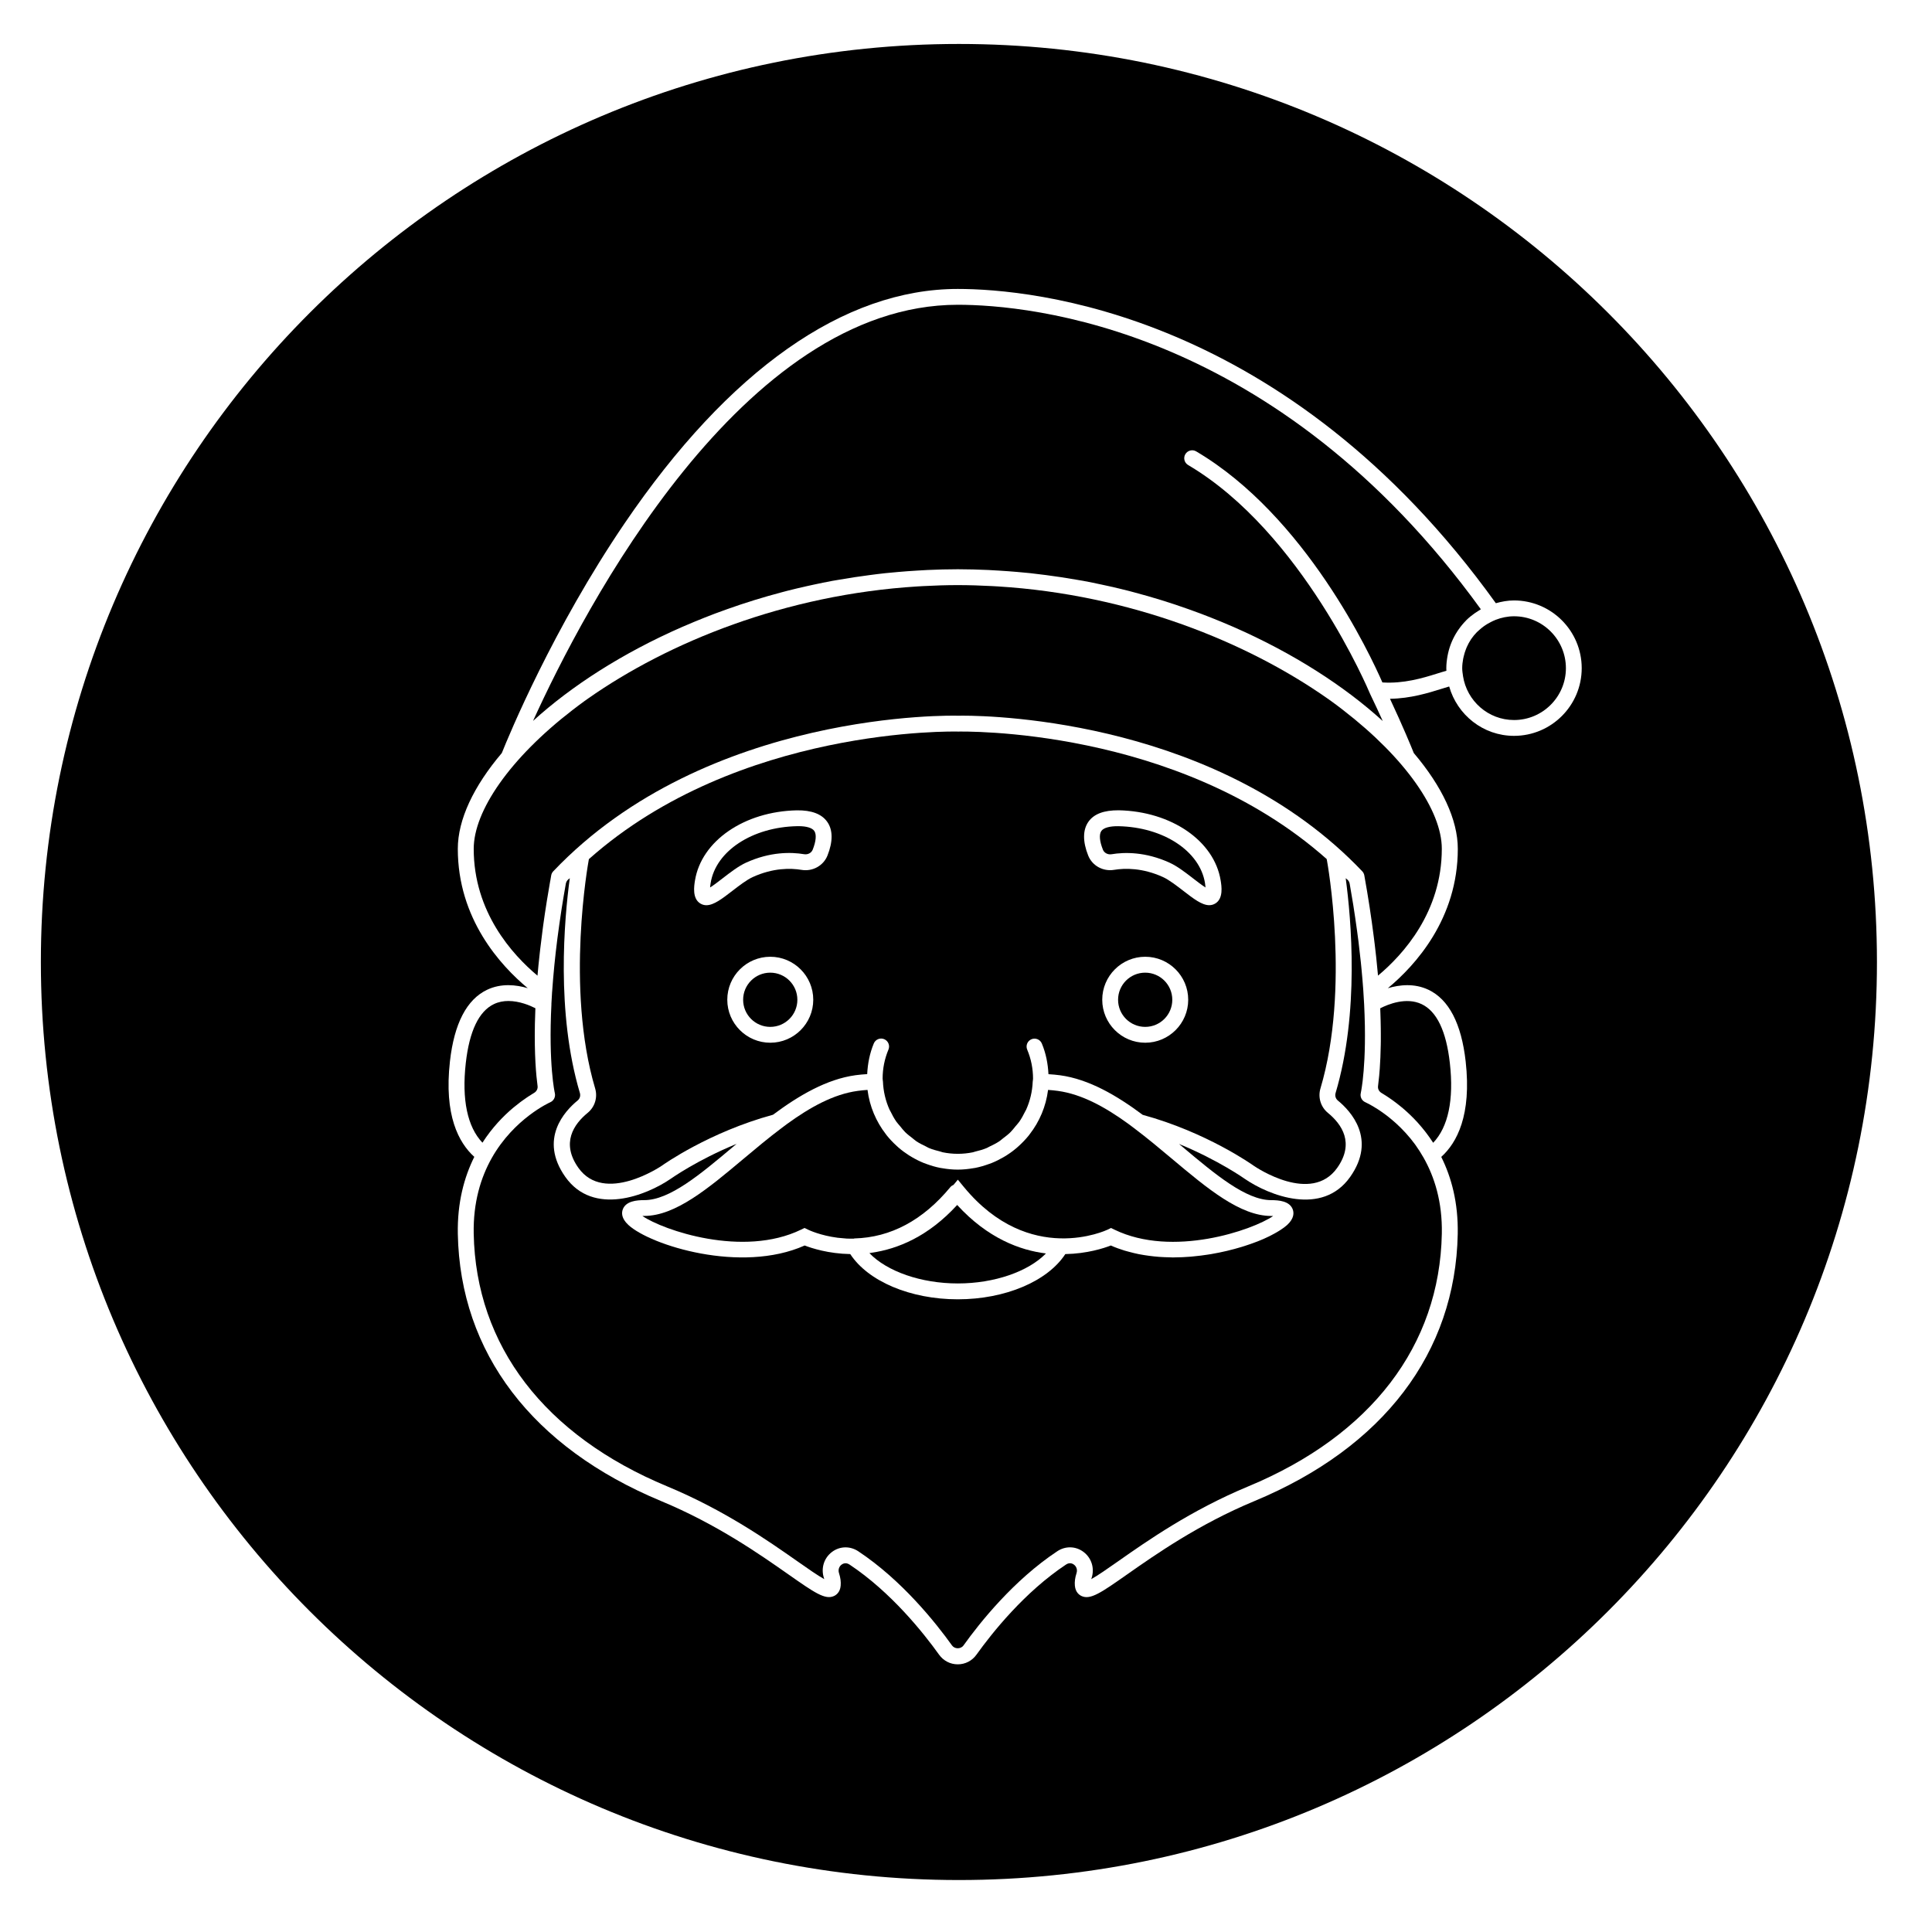 <?xml version="1.0" encoding="UTF-8"?>
<!-- Uploaded to: SVG Repo, www.svgrepo.com, Generator: SVG Repo Mixer Tools -->
<svg fill="#000000" width="800px" height="800px" version="1.1" viewBox="144 144 512 512" xmlns="http://www.w3.org/2000/svg">
 <g>
  <path d="m440.39 362.95c-2.238-0.035-3.926 0.402-4.523 1.27-0.637 0.906-0.48 2.711 0.414 4.949 0.344 0.875 1.305 1.367 2.273 1.215 3.5-0.586 9.012-0.664 15.371 2.223 2.055 0.934 4.191 2.578 6.254 4.176 0.988 0.766 2.328 1.797 3.301 2.41-0.02-0.312-0.066-0.695-0.145-1.18-1.379-8.484-11.027-14.816-22.945-15.062z"/>
  <path d="m454.67 408.95c0 3.969-3.215 7.184-7.184 7.184s-7.184-3.215-7.184-7.184 3.215-7.184 7.184-7.184 7.184 3.215 7.184 7.184"/>
  <path d="m495.65 372.01-0.066-0.352c-39.66-35.215-97.07-33.766-97.68-33.785-0.77-0.016-58.211-1.402-97.836 33.801l-0.066 0.336c-0.059 0.336-6.207 33.805 1.715 60.426 0.707 2.379-0.07 4.918-1.977 6.481-3.688 3.019-7.109 7.992-2.473 14.555 6.891 9.75 21.93-0.414 22.082-0.52 0.48-0.344 12.59-8.926 29.5-13.531 6.883-5.125 14.223-9.43 21.887-10.48 0.988-0.137 2.019-0.223 3.078-0.289 0.137-2.797 0.672-5.531 1.754-8.133 0.449-1.066 1.676-1.578 2.754-1.129 1.066 0.449 1.578 1.684 1.129 2.754-1.027 2.449-1.547 5.039-1.547 7.691 0 0.238 0.059 0.457 0.07 0.691 0 0.016 0.012 0.031 0.012 0.047 0.102 2.672 0.715 5.188 1.738 7.477 0.082 0.176 0.188 0.328 0.273 0.5 0.453 0.938 0.953 1.844 1.535 2.691 0.309 0.434 0.676 0.816 1.012 1.223 0.438 0.539 0.863 1.094 1.355 1.582 0.59 0.578 1.254 1.078 1.914 1.582 0.328 0.25 0.625 0.543 0.969 0.777 0.828 0.555 1.723 1.004 2.629 1.43 0.246 0.117 0.465 0.273 0.715 0.379 0.977 0.406 2.012 0.699 3.059 0.953 0.227 0.055 0.434 0.156 0.664 0.203 1.285 0.262 2.621 0.402 3.981 0.402 1.367 0 2.695-0.141 3.981-0.402 0.223-0.047 0.422-0.141 0.641-0.191 1.055-0.25 2.098-0.543 3.078-0.957 0.23-0.098 0.438-0.246 0.672-0.352 0.926-0.434 1.84-0.891 2.68-1.457 0.328-0.215 0.605-0.492 0.918-0.73 0.68-0.516 1.359-1.027 1.969-1.629 0.48-0.473 0.883-1.008 1.309-1.527 0.352-0.43 0.742-0.828 1.059-1.281 0.574-0.832 1.062-1.727 1.512-2.644 0.09-0.188 0.211-0.359 0.297-0.543 1.023-2.289 1.637-4.805 1.738-7.473 0-0.016 0.012-0.023 0.012-0.039 0.012-0.238 0.07-0.457 0.07-0.695 0-2.66-0.52-5.25-1.547-7.691-0.449-1.066 0.055-2.301 1.125-2.75 1.059-0.449 2.309 0.055 2.75 1.125 1.09 2.594 1.617 5.332 1.758 8.133 1.062 0.066 2.09 0.156 3.078 0.289 7.672 1.047 15.012 5.356 21.895 10.484 16.898 4.606 29 13.184 29.508 13.547 0.578 0.395 15.176 10.219 22.051 0.492 4.637-6.566 1.215-11.539-2.473-14.555-1.906-1.559-2.68-4.102-1.98-6.473 7.938-26.66 1.781-60.109 1.723-60.441zm-147.52 48.324c-6.281 0-11.391-5.109-11.391-11.391s5.109-11.391 11.391-11.391 11.391 5.109 11.391 11.391c0 6.285-5.106 11.391-11.391 11.391zm15.164-49.617c-1.066 2.691-3.934 4.301-6.871 3.809-2.922-0.488-7.547-0.555-12.941 1.906-1.613 0.734-3.633 2.297-5.422 3.672-2.672 2.062-4.902 3.789-6.856 3.789-0.551 0-1.078-0.137-1.582-0.438-2.223-1.32-1.676-4.68-1.445-6.117 1.703-10.48 13.059-18.297 27.004-18.59 3.875-0.047 6.594 0.957 8.066 3.078 1.496 2.137 1.512 5.215 0.047 8.891zm84.203 49.617c-6.281 0-11.391-5.109-11.391-11.391s5.109-11.391 11.391-11.391 11.391 5.109 11.391 11.391c0 6.285-5.113 11.391-11.391 11.391zm18.551-36.887c-0.508 0.301-1.031 0.438-1.586 0.438-1.949 0-4.18-1.723-6.852-3.789-1.789-1.375-3.809-2.941-5.422-3.672-5.394-2.453-10.02-2.387-12.941-1.906-2.926 0.48-5.789-1.074-6.871-3.809-1.461-3.668-1.449-6.746 0.039-8.898 1.473-2.121 4.133-3.102 8.07-3.078 13.945 0.293 25.305 8.113 27 18.59 0.238 1.445 0.785 4.805-1.438 6.125z"/>
  <path d="m355.6 362.94c-0.109 0-0.223 0-0.332 0.004-11.914 0.246-21.562 6.578-22.938 15.059-0.082 0.48-0.121 0.867-0.145 1.18 0.973-0.605 2.312-1.641 3.305-2.41 2.062-1.594 4.191-3.238 6.246-4.176 6.363-2.891 11.863-2.812 15.371-2.223 0.984 0.156 1.926-0.332 2.273-1.215 0.891-2.238 1.039-4.039 0.414-4.949-0.574-0.82-2.055-1.27-4.195-1.27z"/>
  <path d="m280.03 437.55c0.039-0.035 0.082-0.066 0.121-0.098 0.574-0.48 1.133-0.922 1.676-1.328 0.156-0.117 0.301-0.223 0.453-0.332 0.422-0.312 0.832-0.598 1.23-0.867 0.168-0.117 0.332-0.227 0.492-0.332 0.387-0.258 0.75-0.484 1.102-0.695 0.109-0.066 0.227-0.141 0.332-0.207 0.023-0.016 0.055-0.035 0.086-0.051 0.68-0.398 1.043-1.102 0.941-1.84-0.387-2.848-0.871-8.254-0.711-16.379v-0.07c0.023-1.32 0.07-2.695 0.133-4.16-1.438-0.734-4.223-1.918-7.148-1.918-1.285 0-2.594 0.227-3.836 0.82-4.004 1.91-6.516 7.176-7.465 15.648-1.09 9.699 0.438 16.918 4.418 21.086 2.543-3.961 5.481-7.012 8.176-9.277z"/>
  <path d="m355.31 408.95c0 3.969-3.219 7.184-7.188 7.184-3.965 0-7.184-3.215-7.184-7.184s3.219-7.184 7.184-7.184c3.969 0 7.188 3.215 7.188 7.184"/>
  <path d="m519.08 447.38c-0.016-0.02-0.023-0.035-0.039-0.055-1.629-2.227-3.371-4.074-5.043-5.598-0.059-0.051-0.117-0.105-0.176-0.16-0.805-0.719-1.594-1.371-2.336-1.941-0.051-0.035-0.098-0.07-0.141-0.105-0.695-0.527-1.355-0.988-1.961-1.387-0.066-0.047-0.141-0.098-0.207-0.137-1.969-1.273-3.309-1.875-3.344-1.891-0.938-0.402-1.449-1.422-1.215-2.414 0.004-0.023 0.23-1.055 0.473-3.055 0.016-0.102 0.023-0.203 0.039-0.309 0.336-2.871 0.691-7.629 0.578-14.395-0.004-0.156-0.004-0.316-0.012-0.48-0.031-1.633-0.09-3.375-0.18-5.238-0.066-1.266-0.145-2.594-0.242-3.969-0.125-1.758-0.281-3.559-0.453-5.375-0.055-0.586-0.105-1.164-0.172-1.762-0.191-1.859-0.406-3.75-0.645-5.668-0.109-0.875-0.238-1.793-0.359-2.699-0.152-1.129-0.312-2.262-0.484-3.41-0.172-1.164-0.344-2.324-0.535-3.535-0.039-0.262-0.09-0.527-0.133-0.789-0.258-1.566-0.52-3.16-0.812-4.805-0.074-0.453-0.324-0.871-0.672-1.152l-0.383-0.312c1.457 10.828 3.668 35.59-2.676 56.906-0.227 0.754 0.012 1.531 0.609 2.019 3.344 2.734 10.348 10.184 3.246 20.238-7.406 10.488-21.484 4.926-27.902 0.52-0.117-0.082-7.039-4.984-17.453-9.262 0.324 0.273 0.656 0.543 0.973 0.812 8.621 7.238 16.762 14.078 23.461 14.078 2.035 0 4.848 0.246 5.688 2.398 0.367 0.945 0.418 2.445-1.461 4.18-0.453 0.422-1.059 0.855-1.723 1.293-0.18 0.121-0.379 0.242-0.574 0.363-0.586 0.359-1.223 0.715-1.926 1.074-0.18 0.09-0.348 0.188-0.535 0.277-0.906 0.441-1.891 0.875-2.953 1.301-0.195 0.074-0.406 0.152-0.605 0.227-0.918 0.352-1.883 0.691-2.891 1.012-0.289 0.09-0.562 0.18-0.863 0.273-2.481 0.754-5.184 1.406-8.027 1.891-0.324 0.055-0.645 0.102-0.969 0.152-1.211 0.188-2.438 0.344-3.684 0.457-0.266 0.023-0.523 0.059-0.789 0.082-1.477 0.121-2.969 0.191-4.465 0.195-0.082 0-0.156 0.012-0.238 0.012-0.258 0-0.52-0.031-0.777-0.031-0.969-0.016-1.934-0.051-2.902-0.121-0.453-0.031-0.902-0.082-1.352-0.125-0.871-0.09-1.738-0.207-2.606-0.344-0.465-0.074-0.922-0.152-1.387-0.242-0.887-0.176-1.762-0.395-2.629-0.629-0.398-0.105-0.797-0.203-1.188-0.324-1.238-0.383-2.465-0.82-3.641-1.352-1.875 0.73-6.316 2.172-12.066 2.277-4.707 7.195-15.895 11.984-28.496 11.984-12.602 0-23.785-4.785-28.496-11.984-5.754-0.105-10.203-1.547-12.078-2.277-16.883 7.531-40.898-0.066-46.723-5.445-1.879-1.738-1.832-3.234-1.461-4.18 0.84-2.144 3.648-2.398 5.688-2.398 6.699 0 14.844-6.836 23.461-14.082 0.324-0.273 0.66-0.551 0.988-0.828-10.445 4.281-17.355 9.191-17.445 9.25-6.449 4.43-20.531 9.992-27.938-0.492-7.106-10.062-0.102-17.504 3.246-20.238 0.598-0.488 0.832-1.266 0.605-2.019-6.344-21.32-4.133-46.078-2.672-56.906l-0.387 0.316c-0.332 0.273-0.562 0.676-0.656 1.109-0.387 2.191-0.754 4.363-1.09 6.492-0.07 0.434-0.125 0.852-0.191 1.273-0.316 2.09-0.613 4.156-0.875 6.188-0.031 0.238-0.066 0.484-0.098 0.719-0.297 2.348-0.562 4.648-0.785 6.906-0.004 0.07-0.016 0.141-0.02 0.211-0.227 2.312-0.418 4.586-0.57 6.797 0 0.012-0.012 0.02-0.012 0.035-0.074 1.145-0.141 2.231-0.191 3.301 0 0.016 0.012 0.023 0.012 0.035-0.812 16.027 0.883 23.508 0.902 23.582 0.23 0.988-0.281 2.004-1.211 2.414-0.098 0.039-9.598 4.281-15.523 14.812-2.863 5.098-4.926 11.664-4.766 20.016 0.57 29.684 18.781 53.469 51.277 66.965 15.195 6.312 26.844 14.484 34.551 19.887 2.672 1.875 5.406 3.793 7.074 4.699-0.023-0.086-0.051-0.176-0.082-0.266-0.848-2.59-0.02-5.305 2.109-6.926 1.074-0.816 2.332-1.23 3.602-1.23 1.16 0 2.328 0.344 3.371 1.031 11.566 7.672 20.531 18.93 24.844 24.953 0.719 1.012 2.348 1.012 3.062 0 4.309-6.027 13.266-17.277 24.844-24.953 2.168-1.445 4.906-1.375 6.969 0.191 2.133 1.621 2.969 4.344 2.121 6.934-0.031 0.09-0.055 0.18-0.082 0.266 1.664-0.91 4.402-2.832 7.074-4.699 7.703-5.406 19.355-13.578 34.555-19.891 32.492-13.504 50.703-37.281 51.273-66.965 0.16-8.434-1.945-15.043-4.848-20.156-0.688-1.199-1.414-2.348-2.176-3.398z"/>
  <path d="m509.83 412.84c0.02 0.551 0.039 1.098 0.051 1.629 0.02 0.715 0.031 1.406 0.039 2.086 0.004 0.465 0.012 0.918 0.012 1.367 0 0.672 0.004 1.336 0 1.965-0.004 0.344-0.012 0.66-0.016 0.992-0.039 2.379-0.133 4.438-0.258 6.184-0.004 0.059-0.012 0.133-0.012 0.191-0.047 0.629-0.098 1.211-0.145 1.758v0.012c-0.102 1.094-0.207 2.055-0.312 2.828-0.086 0.715 0.266 1.402 0.922 1.793 0.371 0.215 0.785 0.48 1.215 0.754 0.023 0.016 0.047 0.031 0.07 0.047 0.359 0.227 0.727 0.484 1.113 0.75 0.176 0.121 0.352 0.246 0.535 0.379 0.328 0.238 0.66 0.48 1.004 0.742 0.309 0.23 0.621 0.488 0.938 0.742 0.262 0.211 0.52 0.414 0.789 0.645 1.273 1.078 2.594 2.336 3.91 3.777 0.066 0.07 0.133 0.152 0.195 0.227 0.613 0.684 1.219 1.41 1.82 2.18 0.074 0.102 0.152 0.195 0.23 0.297 0.621 0.805 1.219 1.664 1.805 2.562 0.023 0.035 0.047 0.066 0.07 0.102 3.984-4.168 5.512-11.391 4.422-21.09-0.945-8.484-3.465-13.75-7.481-15.652-4.102-1.945-8.922 0.047-10.973 1.102 0.031 0.566 0.035 1.078 0.055 1.633z"/>
  <path d="m545.24 307.32c-1.719 0-3.352 0.352-4.871 0.938l-0.004 0.004c-0.52 0.195-1.004 0.449-1.484 0.699-0.238 0.125-0.473 0.242-0.699 0.383-0.383 0.227-0.746 0.48-1.102 0.734-0.359 0.266-0.699 0.551-1.027 0.848-0.227 0.203-0.457 0.395-0.672 0.609-0.555 0.57-1.066 1.18-1.516 1.84-0.02 0.023-0.031 0.055-0.051 0.086-0.43 0.645-0.797 1.336-1.113 2.051-0.082 0.188-0.152 0.379-0.227 0.57-0.23 0.59-0.418 1.195-0.562 1.82-0.051 0.215-0.109 0.434-0.152 0.656-0.152 0.82-0.258 1.656-0.258 2.519 0 0.699 0.109 1.375 0.211 2.055 0 0.016-0.004 0.023 0 0.035 1.02 6.578 6.672 11.648 13.527 11.648 7.578 0 13.742-6.168 13.742-13.738 0-7.59-6.168-13.758-13.742-13.758z"/>
  <path d="m532.59 308.35c0.68-0.672 1.43-1.273 2.223-1.832 0.352-0.25 0.715-0.48 1.09-0.707 0.18-0.109 0.348-0.242 0.539-0.348-54.211-74.832-119.7-80.695-138.61-80.695-57.137 0-99.078 80.621-112.57 110.28 10.102-9.195 23.617-17.941 39.551-24.914 0.168-0.07 0.336-0.141 0.504-0.211 1.777-0.77 3.582-1.523 5.414-2.246 0.902-0.359 1.812-0.711 2.727-1.059 1.066-0.402 2.144-0.789 3.231-1.176 4.691-1.676 9.559-3.184 14.574-4.508 0.469-0.125 0.934-0.25 1.406-0.371 1.641-0.418 3.301-0.812 4.977-1.188 0.648-0.145 1.309-0.289 1.965-0.43 1.648-0.352 3.289-0.699 4.969-1.008 0.609-0.117 1.234-0.207 1.848-0.312 2.656-0.465 5.34-0.871 8.062-1.223 1.375-0.18 2.75-0.359 4.141-0.504 1.125-0.121 2.254-0.215 3.379-0.316 1.656-0.145 3.324-0.266 4.996-0.367 0.938-0.055 1.867-0.117 2.812-0.16 2.656-0.121 5.324-0.195 8.016-0.195 2.695 0 5.367 0.082 8.02 0.195 0.941 0.039 1.875 0.105 2.805 0.16 1.676 0.102 3.352 0.223 5.008 0.367 1.129 0.098 2.254 0.195 3.371 0.316 1.406 0.152 2.793 0.328 4.18 0.508 2.664 0.344 5.297 0.746 7.898 1.199 0.66 0.117 1.328 0.215 1.984 0.336 1.664 0.309 3.301 0.648 4.934 1.004 0.672 0.141 1.336 0.289 2 0.434 1.668 0.379 3.32 0.766 4.957 1.184 0.484 0.121 0.957 0.258 1.438 0.383 5.004 1.32 9.848 2.82 14.523 4.492 1.109 0.395 2.207 0.789 3.293 1.199 0.902 0.344 1.797 0.684 2.691 1.043 1.863 0.734 3.703 1.5 5.508 2.281 0.141 0.059 0.281 0.117 0.422 0.18 15.945 6.984 29.469 15.742 39.574 24.945-0.984-2.18-2.106-4.609-3.391-7.273-0.012-0.02 0-0.047-0.012-0.07-0.004-0.016-0.023-0.023-0.035-0.039-0.176-0.422-17.84-42.586-48.133-60.461-1.004-0.59-1.336-1.879-0.746-2.875 0.594-1.004 1.895-1.328 2.875-0.746 29.008 17.113 46.203 54.043 49.348 61.234 5.606 0.363 10.656-1.145 14.391-2.316 0.945-0.297 1.797-0.562 2.57-0.77-0.016-0.23-0.023-0.465-0.023-0.699 0-1.113 0.137-2.191 0.328-3.254 0.047-0.23 0.09-0.465 0.141-0.691 0.473-2.109 1.316-4.082 2.481-5.856 0.102-0.152 0.195-0.297 0.301-0.441 0.578-0.828 1.211-1.613 1.926-2.328 0.047-0.059 0.082-0.105 0.129-0.148z"/>
  <path d="m437.51 469.88 0.922-0.453 0.922 0.449c15.383 7.465 36.586 0.133 42.047-3.621-0.156-0.004-0.328-0.012-0.52-0.012-8.238 0-16.969-7.32-26.203-15.074-3.269-2.742-6.648-5.578-10.082-8.156l-1.531-1.152c-6.082-4.414-12.309-7.883-18.715-8.762-0.891-0.121-1.758-0.207-2.602-0.262-0.551 4.394-2.281 8.414-4.867 11.742-0.082 0.105-0.156 0.215-0.242 0.324-0.762 0.945-1.598 1.824-2.488 2.648-0.211 0.195-0.418 0.387-0.637 0.574-0.863 0.742-1.777 1.422-2.742 2.035-0.273 0.176-0.551 0.344-0.832 0.504-0.996 0.578-2.031 1.098-3.109 1.535-0.258 0.102-0.516 0.191-0.777 0.281-1.164 0.422-2.352 0.777-3.594 1.023-0.16 0.031-0.328 0.047-0.488 0.074-1.355 0.238-2.742 0.383-4.16 0.383-1.422 0-2.805-0.145-4.16-0.383-0.16-0.031-0.324-0.047-0.484-0.074-1.238-0.242-2.434-0.598-3.598-1.023-0.258-0.09-0.516-0.18-0.766-0.281-1.082-0.438-2.121-0.957-3.117-1.543-0.277-0.16-0.551-0.324-0.816-0.492-0.969-0.621-1.891-1.301-2.754-2.047-0.211-0.18-0.406-0.367-0.609-0.555-0.902-0.828-1.742-1.715-2.508-2.672-0.074-0.098-0.141-0.195-0.215-0.289-2.594-3.34-4.332-7.367-4.883-11.766-0.848 0.055-1.707 0.137-2.606 0.262-6.41 0.871-12.641 4.352-18.723 8.766l-1.516 1.137c-3.438 2.578-6.816 5.414-10.086 8.156-9.238 7.754-17.973 15.074-26.207 15.074-0.188 0-0.359 0-0.52 0.012 5.457 3.758 26.668 11.094 42.055 3.621l0.918-0.441 0.922 0.449c0.316 0.152 3.309 1.559 7.844 2.144 0.352 0.047 0.742 0.066 1.109 0.102 0.43 0.039 0.836 0.09 1.285 0.117 0.598 0.031 1.238 0.023 1.875 0.016 0.059-0.004 0.109-0.047 0.172-0.051 9.629-0.246 18.188-4.828 25.441-13.609 0.227-0.273 0.52-0.457 0.836-0.59l1.137-1.375 1.621 1.965c17.391 21.086 37.852 11.383 38.051 11.289z"/>
  <path d="m398.12 155.65c-134.37 0-243.29 108.92-243.29 243.29 0 134.37 108.92 243.29 243.29 243.29 134.37 0 243.29-108.92 243.29-243.29-0.004-134.37-108.93-243.29-243.29-243.29zm147.12 183.36c-8.195 0-15.055-5.559-17.191-13.082-0.613 0.176-1.293 0.383-2.039 0.621-3.379 1.059-8.184 2.562-13.648 2.637 3.43 7.324 5.578 12.555 6.309 14.383 7.473 8.805 11.664 17.637 11.664 25.387 0 18.531-11.25 30.875-18.539 36.93 3.055-0.91 7.008-1.367 10.762 0.414 5.41 2.57 8.73 8.957 9.859 18.984 1.602 14.281-2.332 21.574-6.469 25.305 2.684 5.391 4.523 12.121 4.367 20.441-0.605 31.457-19.734 56.586-53.871 70.77-14.773 6.137-26.191 14.148-33.75 19.445-6.879 4.828-9.734 6.816-12.082 5.715-0.59-0.273-1.598-0.988-1.758-2.731-0.098-1.023 0.051-2.137 0.434-3.305 0.336-1.043-0.121-1.859-0.672-2.273-0.297-0.227-1.098-0.695-2.098-0.035-11.012 7.305-19.602 18.105-23.746 23.895-1.16 1.621-2.969 2.555-4.953 2.555s-3.789-0.934-4.953-2.555c-4.144-5.789-12.742-16.594-23.746-23.895-0.996-0.648-1.797-0.191-2.102 0.035-0.543 0.414-1.004 1.23-0.664 2.277 0.383 1.168 0.527 2.277 0.434 3.301-0.156 1.738-1.168 2.453-1.758 2.727-2.352 1.098-5.203-0.898-12.082-5.715-7.559-5.301-18.984-13.312-33.75-19.445-34.133-14.184-53.262-39.312-53.867-70.77-0.16-8.324 1.684-15.055 4.367-20.445-4.137-3.738-8.062-11.027-6.457-25.301 1.125-10.027 4.445-16.414 9.859-18.984 3.754-1.777 7.707-1.324 10.762-0.418-7.285-6.055-18.535-18.402-18.535-36.93 0-7.742 4.191-16.582 11.664-25.387 1.898-4.742 13.551-32.945 32.531-60.863 27.629-40.641 58.16-62.125 88.297-62.125 19.488 0 87.109 6.062 142.6 83.285 1.543-0.434 3.129-0.734 4.805-0.734 9.898 0 17.949 8.051 17.949 17.945 0.004 9.887-8.035 17.941-17.934 17.941z"/>
  <path d="m499.9 332.14c-1.004-0.766-2-1.531-3.055-2.289-0.348-0.25-0.711-0.504-1.062-0.754-21.262-14.914-52.199-27.523-87.336-29.691-0.504-0.031-1.004-0.059-1.508-0.086-3.012-0.16-6.047-0.262-9.109-0.262s-6.102 0.102-9.109 0.262c-0.504 0.023-1.004 0.055-1.508 0.086-35.145 2.168-66.09 14.785-87.352 29.699-0.344 0.246-0.691 0.488-1.031 0.734-1.074 0.766-2.082 1.547-3.102 2.324-16.59 12.793-26.188 26.73-26.188 36.789 0 16.727 10.207 28.008 16.902 33.609 0.156-1.82 0.352-3.75 0.574-5.734 0.051-0.457 0.105-0.922 0.156-1.387 0.18-1.551 0.379-3.16 0.598-4.812 0.059-0.465 0.121-0.918 0.18-1.387 0.281-2.019 0.586-4.098 0.934-6.266 0.023-0.152 0.051-0.309 0.074-0.457 0.266-1.648 0.543-3.32 0.852-5.055 0.004-0.02 0.02-0.039 0.023-0.059 0.086-0.48 0.156-0.941 0.242-1.426 0.07-0.402 0.262-0.777 0.543-1.074 40.82-42.91 106.6-41.277 107.27-41.23 0.039 0 0.469-0.016 1.234-0.016 9.25 0 68.211 1.633 105.89 41.246 0.281 0.297 0.473 0.672 0.543 1.074 1.027 5.664 1.859 11.129 2.527 16.414 0.082 0.613 0.156 1.23 0.227 1.832 0.137 1.152 0.273 2.297 0.395 3.43 0.09 0.836 0.168 1.633 0.242 2.438 0.082 0.816 0.176 1.656 0.242 2.457 6.699-5.598 16.906-16.871 16.906-33.609 0.02-10.055-9.586-24.004-26.199-36.801z"/>
  <path d="m397.66 463.33c-7.633 8.34-15.719 11.668-22.707 12.664-0.18 0.031-0.371 0.074-0.551 0.102 4.656 4.84 13.672 8.031 23.434 8.031 9.703 0 18.672-3.152 23.352-7.949-6.828-0.836-15.418-3.984-23.527-12.848z"/>
 </g>
</svg>